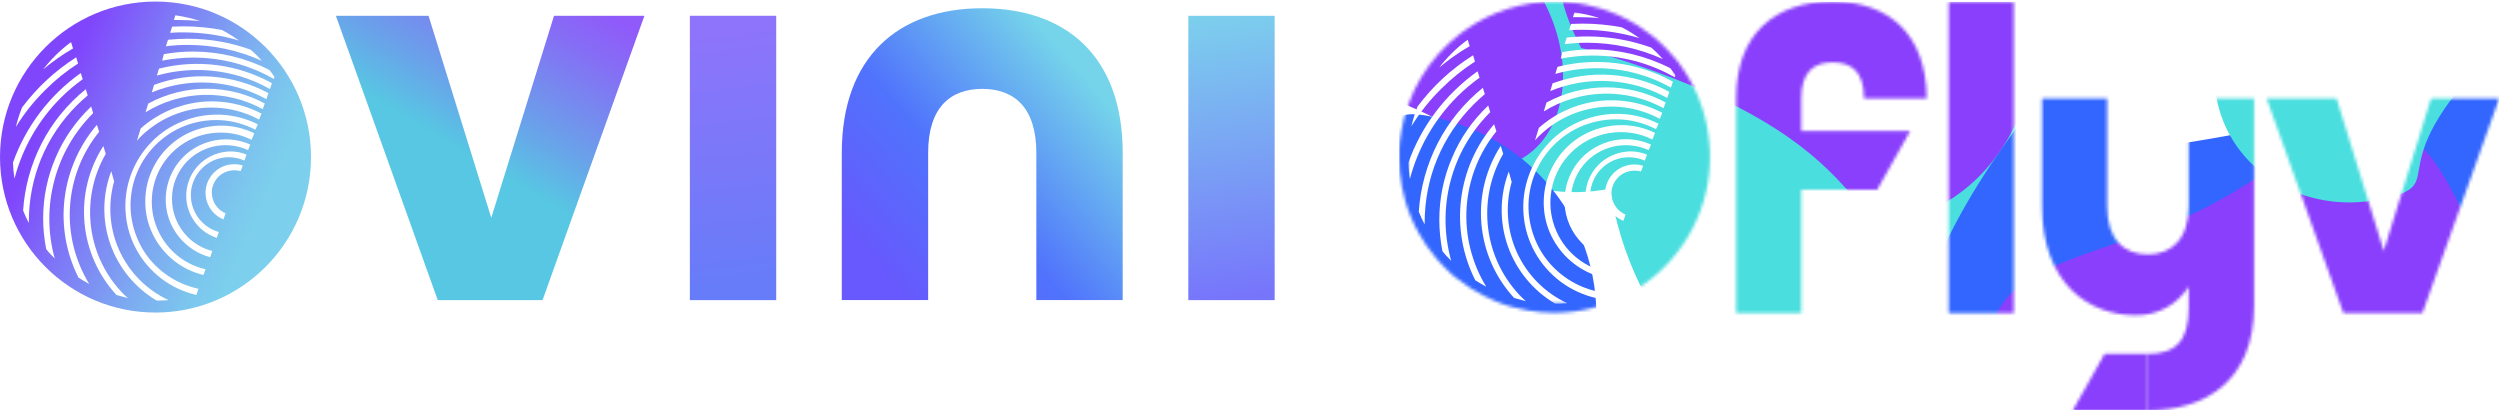 <svg width="804" height="132" viewBox="0 0 804 132" fill="none" xmlns="http://www.w3.org/2000/svg">
<g clip-path="url(#clip0_778_14023)">
<path d="M270.721 49.125C270.721 18.4 288.857 2.653 315.888 2.653C342.919 2.653 361.055 18.196 361.055 49.125V96.508H333.286V49.125C333.286 34.682 326.245 28.584 315.888 28.584C305.531 28.584 298.491 34.698 298.491 49.125V96.508H270.721V49.125Z" fill="url(#paint0_linear_778_14023)"/>
<path d="M178.171 5.073L157.992 70.043C151.266 48.386 144.539 26.73 137.813 5.073H108.016C109.713 9.804 111.41 14.534 113.108 19.265C122.333 45.023 131.558 70.766 140.783 96.524H174.478C183.703 70.766 192.928 45.023 202.154 19.265C203.851 14.534 205.548 9.804 207.246 5.073H178.187H178.171Z" fill="url(#paint1_linear_778_14023)"/>
<path d="M221.86 5.073H249.63V96.524H221.86V5.073Z" fill="url(#paint2_linear_778_14023)"/>
<path d="M382.162 5.073H409.932V96.524H382.162V5.073Z" fill="url(#paint3_linear_778_14023)"/>
<path d="M50.008 100.516C77.626 100.516 100.016 78.126 100.016 50.508C100.016 22.889 77.626 0.5 50.008 0.5C22.389 0.5 0 22.889 0 50.508C0 78.126 22.389 100.516 50.008 100.516Z" fill="url(#paint4_linear_778_14023)"/>
<path d="M64.325 6.771C61.999 6.535 59.657 6.425 57.331 6.425H55.917L56.404 4.916C59.076 5.309 61.748 5.891 64.325 6.755V6.771Z" fill="white"/>
<path d="M76.866 13.041C71.036 11.297 65.016 10.417 58.95 10.417C57.536 10.417 56.137 10.417 54.723 10.558L55.351 8.562C56.561 8.562 57.724 8.468 58.95 8.468C63.084 8.468 67.248 8.861 71.334 9.631C73.267 10.652 75.122 11.768 76.866 13.041Z" fill="white"/>
<path d="M84.284 19.595C76.756 16.184 68.647 14.44 60.396 14.44C58.023 14.44 55.681 14.581 53.355 14.88L54.031 12.79C56.121 12.601 58.259 12.46 60.396 12.46C67.295 12.46 74.085 13.623 80.591 15.964C81.911 17.08 83.121 18.29 84.284 19.61V19.595Z" fill="white"/>
<path d="M88.276 24.797L88.04 25.378C80.12 20.852 71.146 18.479 62.015 18.526C58.715 18.526 55.414 18.872 52.161 19.5L52.696 17.41C55.76 16.876 58.919 16.577 62.015 16.577C70.564 16.577 79.019 18.62 86.642 22.502C87.223 23.225 87.758 24.011 88.292 24.781L88.276 24.797Z" fill="white"/>
<path d="M87.443 26.745L86.815 28.647C79.68 24.608 71.665 22.518 63.461 22.518C59.092 22.518 54.723 23.099 50.448 24.309L51.124 22.078C63.367 18.966 76.379 20.616 87.443 26.745Z" fill="white"/>
<path d="M86.327 29.951L85.651 31.9C80.072 28.788 73.849 26.997 67.484 26.604C61.119 26.211 54.707 27.28 48.829 29.716L49.552 27.28C55.524 25.095 61.889 24.168 68.207 24.655C74.572 25.142 80.732 26.934 86.311 29.951H86.327Z" fill="white"/>
<path d="M85.164 33.299L84.488 35.091C78.658 31.932 72.151 30.329 65.504 30.517C58.903 30.706 52.444 32.608 46.802 36.112L47.682 33.299C53.465 30.187 59.877 28.537 66.431 28.537C72.984 28.537 79.444 30.187 85.18 33.299H85.164Z" fill="white"/>
<path d="M84.096 36.552L83.326 38.454C77.165 35.154 70.172 33.928 63.272 34.949C56.373 35.971 50.024 39.177 45.058 44.127C44.712 44.473 44.382 44.866 44.036 45.243L45.246 41.314C50.495 36.647 57.002 33.739 63.948 32.859C70.894 32.026 77.935 33.299 84.112 36.552H84.096Z" fill="white"/>
<path d="M78.077 53.227L77.401 55.018C76.82 54.877 76.191 54.767 75.562 54.767C73.865 54.72 72.262 55.254 70.895 56.276C69.575 57.297 68.663 58.806 68.27 60.409C67.924 62.059 68.176 63.756 68.946 65.265C69.716 66.774 70.989 67.937 72.545 68.565L71.869 70.561C69.889 69.775 68.239 68.267 67.217 66.381C66.196 64.479 65.85 62.295 66.29 60.157C66.73 58.067 67.893 56.166 69.59 54.814C71.287 53.447 73.378 52.771 75.562 52.818C76.395 52.818 77.26 52.959 78.093 53.211L78.077 53.227Z" fill="white"/>
<path d="M79.287 49.722L78.611 51.624C77.055 50.948 75.405 50.602 73.708 50.555C72.011 50.555 70.361 50.885 68.805 51.529C67.249 52.205 65.85 53.179 64.719 54.39C63.556 55.6 62.675 57.061 62.094 58.664C61.513 60.267 61.261 61.917 61.418 63.631C61.513 65.328 62 66.931 62.785 68.44C63.556 69.948 64.624 71.253 65.944 72.321C67.264 73.39 68.757 74.16 70.361 74.6L69.732 76.502C66.526 75.48 63.76 73.296 62.015 70.42C60.224 67.559 59.532 64.102 60.067 60.755C60.601 57.391 62.298 54.343 64.876 52.158C67.453 49.974 70.706 48.748 74.101 48.7C75.892 48.7 77.653 49.031 79.303 49.722H79.287Z" fill="white"/>
<path d="M80.498 46.516L79.775 48.261C76.569 46.799 72.986 46.359 69.528 46.94C66.086 47.569 62.88 49.219 60.35 51.702C58.747 53.305 57.49 55.207 56.61 57.344C55.73 59.434 55.305 61.713 55.305 63.945C55.305 66.177 55.745 68.471 56.61 70.561C57.49 72.651 58.747 74.585 60.35 76.203C62.535 78.388 65.253 79.944 68.271 80.73L67.595 82.725C63.085 81.515 59.156 78.686 56.531 74.805C53.907 70.923 52.838 66.208 53.467 61.587C54.095 56.92 56.374 52.692 59.879 49.581C63.43 46.516 67.941 44.819 72.609 44.819C75.327 44.819 78.046 45.4 80.529 46.516H80.498Z" fill="white"/>
<path d="M81.77 42.87L80.937 44.96C76.756 42.87 72.042 42.194 67.437 42.917C62.816 43.64 58.605 45.825 55.288 49.141C52.475 51.954 50.48 55.505 49.505 59.34C48.531 63.175 48.578 67.261 49.694 71.049C50.809 74.883 52.9 78.341 55.76 81.059C58.62 83.778 62.219 85.727 66.101 86.591L65.425 88.43C62.078 87.644 58.966 86.151 56.247 84.061C53.528 81.971 51.297 79.347 49.647 76.329C47.996 73.312 47.022 70.011 46.786 66.601C46.55 63.206 46.975 59.749 48.154 56.543C49.316 53.337 51.108 50.366 53.497 47.899C55.886 45.432 58.746 43.483 61.889 42.21C65.048 40.953 68.443 40.308 71.9 40.418C75.295 40.513 78.642 41.346 81.754 42.854L81.77 42.87Z" fill="white"/>
<path d="M82.933 40.01L82.1 41.707C78.611 39.915 74.808 38.847 70.879 38.642C66.95 38.454 63.052 39.082 59.422 40.481C55.776 41.896 52.476 44.127 49.757 46.893C47.038 49.706 44.948 53.069 43.58 56.763C42.276 60.456 41.742 64.385 42.072 68.282C42.417 72.164 43.58 75.968 45.466 79.409C47.352 82.804 49.977 85.774 53.183 88.1C56.342 90.442 59.972 92.045 63.822 92.862L63.147 94.858C59.108 93.931 55.273 92.139 51.973 89.656C48.672 87.126 45.906 83.967 43.91 80.321C41.914 76.675 40.704 72.651 40.422 68.518C40.076 64.385 40.657 60.205 42.072 56.276C43.486 52.347 45.718 48.795 48.578 45.825C51.438 42.807 54.943 40.481 58.825 38.972C62.66 37.417 66.84 36.741 70.973 36.882C75.154 37.071 79.177 38.092 82.917 39.994L82.933 40.01Z" fill="white"/>
<path d="M54.188 96.524C52.978 96.618 51.705 96.665 50.401 96.665C43.454 92.579 38.158 86.12 35.486 78.545C32.815 70.907 32.909 62.609 35.785 55.065L36.712 58.319C34.622 65.705 35.203 73.626 38.41 80.619C41.616 87.613 47.195 93.255 54.188 96.508V96.524Z" fill="white"/>
<path d="M41.16 95.895C39.95 95.565 38.63 95.219 37.467 94.874C31.542 88.462 27.943 80.289 27.173 71.646C26.403 62.939 28.525 54.295 33.239 46.956L34.01 49.486C29.876 56.621 28.226 64.935 29.295 73.154C30.363 81.374 34.104 88.949 39.934 94.779C40.327 95.172 40.767 95.502 41.145 95.895H41.16Z" fill="white"/>
<path d="M28.681 91.322C27.518 90.693 26.355 90.017 25.24 89.279C21.264 81.405 19.708 72.557 20.776 63.819C21.845 55.066 25.444 46.815 31.165 40.151L31.887 42.383C26.355 49.188 23.102 57.596 22.521 66.334C21.939 75.088 24.124 83.826 28.681 91.306V91.322Z" fill="white"/>
<path d="M17.429 58.224C15.291 66.397 15.338 75.04 17.617 83.15C16.643 82.175 15.637 81.154 14.851 80.085C14.223 76.832 13.877 73.532 13.877 70.216C13.877 63.505 15.244 56.794 17.916 50.634C20.541 44.457 24.422 38.925 29.326 34.258L29.954 36.348L29.813 36.536C23.841 42.524 19.566 50.005 17.429 58.209V58.224Z" fill="white"/>
<path d="M28.21 30.674C27 31.696 25.837 32.765 24.705 33.88C19.802 38.784 15.92 44.567 13.248 50.995C10.624 57.407 9.272 64.259 9.272 71.206V71.74C8.597 70.436 7.968 69.068 7.434 67.717C7.921 60.189 9.964 52.802 13.406 46.092C16.847 39.381 21.704 33.456 27.581 28.694L28.21 30.69V30.674Z" fill="white"/>
<path d="M26.607 25.473C24.124 27.264 21.798 29.213 19.614 31.397C12.432 38.548 7.23 47.585 4.652 57.454C4.401 55.757 4.212 53.997 4.165 52.3C8.298 40.685 15.921 30.627 25.979 23.492L26.607 25.488V25.473Z" fill="white"/>
<path d="M25.098 20.428C21.311 22.864 17.806 25.677 14.616 28.883C10.97 32.482 7.763 36.458 5.092 40.843C5.626 38.705 6.255 36.615 7.088 34.572C11.897 28.16 17.774 22.706 24.517 18.432L25.098 20.428Z" fill="white"/>
<path d="M23.495 15.572C20.1 17.52 16.894 19.799 13.877 22.329C16.313 19.17 19.126 16.357 22.269 13.969L22.851 13.576L23.479 15.572H23.495Z" fill="white"/>
</g>
<g clip-path="url(#clip1_778_14023)">
<mask id="mask0_778_14023" style="mask-type:alpha" maskUnits="userSpaceOnUse" x="449" y="0" width="355" height="132">
<path d="M690.661 113.828H676.821L666.592 132H690.661" fill="#3366FF"/>
<path d="M558.353 100.698H579.294V61.006H603.706L614.318 42.148H579.294V31.661C579.294 23.008 583.471 20.064 589.382 20.064C595.293 20.064 599.469 22.867 599.469 31.661H619.644C619.503 10.847 607.297 0.5 589.341 0.5C570.982 0.5 558.353 10.705 558.353 31.661V100.698Z" fill="#3366FF"/>
<path d="M690.621 132C709.464 132 724.918 122.359 724.918 98.318V31.64H703.876V66.311C703.876 76.939 698.307 81.82 690.762 81.82C683.217 81.82 677.648 77.202 677.648 66.311V31.64H656.727V66.311C656.727 91.602 672.201 101.384 686.727 101.384C690.14 101.469 693.516 100.664 696.523 99.048C699.531 97.431 702.064 95.06 703.876 92.167V99.004C703.876 109.492 699.841 113.828 690.621 113.828" fill="#3366FF"/>
<path d="M647.627 0.5H626.706V100.678H647.627V0.5Z" fill="#3366FF"/>
<path d="M753.647 100.678H779.048L803.742 31.661H781.832L766.62 80.711L751.428 31.661H728.953L753.647 100.678Z" fill="#3366FF"/>
<path d="M540.196 20.647C539.65 19.902 539.105 19.208 538.509 18.513C537.616 17.471 536.673 16.479 535.73 15.486C534.341 14.047 532.852 12.707 531.314 11.467C529.875 10.325 528.336 9.234 526.798 8.241C524.565 6.852 522.233 5.611 519.851 4.569C516.675 3.229 513.35 2.187 509.926 1.492C509.132 1.344 508.289 1.195 507.445 1.046C504.964 0.698 502.483 0.5 500.051 0.5C489.73 0.5 479.607 3.676 471.221 9.68C470.675 10.077 470.129 10.425 469.583 10.871C459.411 18.612 452.612 30.026 450.578 42.63C450.23 44.565 450.032 46.55 449.933 48.485C449.933 49.18 449.933 49.874 449.933 50.52C449.933 53.696 450.23 56.871 450.826 59.948C451.173 61.635 451.57 63.273 452.017 64.91C453.059 68.433 454.498 71.808 456.284 74.984C457.029 76.323 457.823 77.614 458.666 78.854C460.701 81.782 462.983 84.511 465.564 86.943C466.606 87.935 467.598 88.977 468.789 89.722C471.518 91.905 474.496 93.791 477.622 95.329C478.863 95.974 480.103 96.52 481.393 97.066C484.569 98.356 487.894 99.249 491.318 99.844C492.658 100.093 494.047 100.291 495.486 100.39C496.876 100.49 498.464 100.589 499.952 100.589C501.888 100.589 503.823 100.44 505.708 100.242C507.247 100.043 508.735 99.844 510.175 99.497L511.911 99.1C519.901 97.115 527.294 93.195 533.448 87.637C539.551 82.08 544.216 75.132 546.995 67.391C549.773 59.65 550.617 51.314 549.376 43.126C548.285 35.037 545.109 27.296 540.196 20.647Z" fill="#111111"/>
</mask>
<g mask="url(#mask0_778_14023)">
<g filter="url(#filter0_f_778_14023)">
<path d="M506.021 -8.117C475.677 -1.78 448.965 -8.255 454.163 20.299C459.361 48.853 488.174 66.863 518.517 60.526C548.861 54.189 512.665 49.62 568.548 -3.589C563.349 -32.143 536.364 -14.454 506.021 -8.117Z" fill="#4ADEDE"/>
</g>
<g filter="url(#filter1_f_778_14023)">
<path d="M734.86 40.07C667.358 54.167 610.344 52.992 615.985 83.982C621.627 114.971 680.921 128.665 748.422 114.569C815.924 100.471 737.827 103.618 870.441 30.841C864.8 -0.148 802.361 25.973 734.86 40.07Z" fill="#3366FF"/>
</g>
<g filter="url(#filter2_f_778_14023)">
<path d="M660.914 4.463C633.168 10.257 608.38 2.35 614.023 33.344C619.666 64.337 646.732 84.765 674.479 78.97C702.225 73.176 668.764 66.999 718.617 11.501C712.974 -19.493 688.66 -1.332 660.914 4.463Z" fill="#3366FF"/>
</g>
<g filter="url(#filter3_f_778_14023)">
<path d="M577.9 21.946C542.143 29.414 509.682 16.38 518.226 63.314C526.771 110.248 562.684 142.242 598.441 134.774C634.198 127.307 590.555 116.486 653.017 35.164C644.473 -11.769 613.657 14.479 577.9 21.946Z" fill="#4ADEDE"/>
</g>
<g filter="url(#filter4_f_778_14023)">
<path d="M563.512 -46.046C598.946 -63.157 617.805 -96.18 642.064 -49.087C666.323 -1.994 657.264 50.054 621.83 67.165C586.396 84.277 616.253 45.795 508.49 15.417C484.231 -31.676 528.077 -28.934 563.512 -46.046Z" fill="#8A3FFC"/>
</g>
<g filter="url(#filter5_f_778_14023)">
<path d="M706.814 68.006C744.487 49.813 765.3 16.183 789.217 62.613C813.135 109.043 801.984 161.43 764.31 179.623C726.637 197.815 759.149 158.391 647.203 131.193C623.285 84.763 669.14 86.198 706.814 68.006Z" fill="#8A3FFC"/>
</g>
<g filter="url(#filter6_f_778_14023)">
<path d="M462.307 2.15C477.812 -5.337 486.054 -19.806 496.693 0.847C507.332 21.501 503.388 44.313 487.883 51.8C472.379 59.287 485.433 42.43 438.246 29.071C427.607 8.418 446.803 9.637 462.307 2.15Z" fill="#8A3FFC"/>
</g>
<g filter="url(#filter7_f_778_14023)">
<path d="M439.408 123.599C474.856 133.899 499.032 156.553 510.244 121.378C521.457 86.202 501.81 49.337 466.362 39.038C430.914 28.738 466.125 54.695 376.618 82.551C365.405 117.727 403.959 113.299 439.408 123.599Z" fill="#3366FF"/>
</g>
<g filter="url(#filter8_f_778_14023)">
<path d="M755.468 8.142C730.523 13.351 708.58 8.117 712.814 31.372C717.047 54.627 740.701 69.256 765.646 64.046C790.591 58.836 760.851 55.17 806.847 11.734C802.613 -11.521 780.413 2.932 755.468 8.142Z" fill="#4ADEDE"/>
</g>
</g>
<mask id="mask1_778_14023" style="mask-type:luminance" maskUnits="userSpaceOnUse" x="452" y="3" width="87" height="95">
<path d="M538.856 3.974H452.909V97.661H538.856V3.974Z" fill="white"/>
</mask>
<g mask="url(#mask1_778_14023)">
<path d="M506.354 3.974C509.083 4.371 511.812 4.966 514.442 5.859C512.06 5.611 509.678 5.512 507.296 5.512H505.857L506.354 3.974Z" fill="white"/>
<path d="M505.261 7.695C506.502 7.695 507.693 7.596 508.933 7.596C513.151 7.596 517.419 7.993 521.587 8.787C523.572 9.829 525.458 10.97 527.244 12.261C521.289 10.474 515.136 9.581 508.933 9.581C507.494 9.581 506.055 9.581 504.616 9.73L505.261 7.695Z" fill="white"/>
<path d="M503.871 12.062C506.005 11.864 508.189 11.715 510.372 11.715C517.418 11.715 524.366 12.906 531.015 15.288C532.355 16.429 533.595 17.669 534.786 19.009C527.095 15.536 518.808 13.749 510.372 13.749C507.941 13.749 505.559 13.898 503.177 14.196L503.871 12.062Z" fill="white"/>
<path d="M471.419 13.203L472.014 12.806L472.659 14.841C469.186 16.826 465.911 19.158 462.834 21.738C465.315 18.513 468.193 15.635 471.419 13.203Z" fill="white"/>
<path d="M455.887 34.243C460.8 27.693 466.804 22.136 473.751 17.769L474.347 19.803C470.476 22.284 466.903 25.163 463.628 28.438C459.907 32.06 456.632 36.179 453.902 40.595C454.399 38.461 455.093 36.328 455.887 34.243Z" fill="white"/>
<path d="M453.405 57.616C453.157 55.879 452.959 54.093 452.909 52.356C457.127 40.496 464.918 30.224 475.19 22.929L475.835 24.964C473.304 26.8 470.922 28.785 468.689 31.018C461.345 38.362 456.035 47.542 453.405 57.616Z" fill="white"/>
<path d="M458.17 72.205C457.475 70.865 456.83 69.475 456.284 68.086C456.78 60.395 458.865 52.852 462.388 46.004C465.911 39.156 470.873 33.102 476.878 28.239L477.523 30.274C476.282 31.316 475.091 32.407 473.95 33.549C468.938 38.561 464.968 44.466 462.239 51.016C459.51 57.566 458.17 64.563 458.17 71.659C458.12 71.857 458.17 72.056 458.17 72.205Z" fill="white"/>
<path d="M466.705 83.866C465.712 82.874 464.67 81.832 463.876 80.74C463.231 77.415 462.884 74.041 462.884 70.666C462.884 63.819 464.273 56.971 467.002 50.669C469.632 44.366 473.602 38.709 478.614 33.946L479.259 36.079L479.11 36.228C473.007 42.332 468.64 49.974 466.457 58.36C464.273 66.746 464.372 75.579 466.705 83.866Z" fill="white"/>
<path d="M474.445 90.118C470.376 82.08 468.788 73.048 469.88 64.116C470.972 55.184 474.644 46.748 480.499 39.95L481.244 42.233C475.587 49.18 472.262 57.764 471.667 66.697C471.071 75.629 473.304 84.561 477.969 92.203C476.778 91.558 475.587 90.863 474.445 90.118Z" fill="white"/>
<path d="M486.95 95.825C480.896 89.275 477.224 80.938 476.43 72.106C475.636 63.223 477.82 54.39 482.633 46.897L483.427 49.477C479.209 56.772 477.522 65.257 478.614 73.644C479.705 82.03 483.526 89.771 489.481 95.726C489.878 96.123 490.324 96.47 490.721 96.867C489.481 96.52 488.191 96.172 486.95 95.825Z" fill="white"/>
<path d="M500.151 97.661C493.055 93.493 487.646 86.893 484.917 79.152C482.187 71.411 482.287 62.876 485.214 55.184L486.157 58.509C484.023 66.052 484.619 74.14 487.894 81.286C491.169 88.431 496.876 94.188 504.021 97.512C502.781 97.612 501.49 97.661 500.151 97.661Z" fill="white"/>
<path d="M527.741 55.135C527.145 54.986 526.5 54.886 525.855 54.886C524.118 54.837 522.431 55.383 521.091 56.425C519.752 57.467 518.809 59.005 518.412 60.643C518.064 62.33 518.312 64.067 519.106 65.605C519.9 67.143 521.191 68.334 522.779 68.979L522.084 71.014C520.049 70.22 518.362 68.681 517.32 66.746C516.278 64.811 515.931 62.578 516.377 60.395C516.824 58.261 518.015 56.325 519.752 54.936C521.488 53.547 523.622 52.852 525.855 52.901C526.699 52.901 527.592 53.05 528.436 53.298L527.741 55.135Z" fill="white"/>
<path d="M528.981 51.661C527.393 50.966 525.706 50.619 523.969 50.569C522.232 50.569 520.545 50.917 518.957 51.562C517.369 52.256 515.93 53.249 514.789 54.489C513.598 55.73 512.705 57.219 512.109 58.856C511.514 60.494 511.266 62.181 511.414 63.918C511.514 65.654 512.01 67.292 512.804 68.83C513.598 70.369 514.689 71.709 516.029 72.8C517.369 73.892 518.907 74.686 520.545 75.132L519.9 77.068C516.625 76.026 513.796 73.793 512.01 70.865C510.174 67.937 509.479 64.414 510.025 60.99C510.571 57.566 512.308 54.44 514.938 52.207C517.568 49.974 520.892 48.733 524.366 48.684C526.202 48.684 527.988 49.031 529.676 49.726L528.981 51.661Z" fill="white"/>
<path d="M530.222 48.287C526.947 46.798 523.274 46.351 519.751 46.947C516.228 47.592 512.953 49.279 510.373 51.81C508.735 53.447 507.445 55.383 506.552 57.566C505.658 59.749 505.212 62.032 505.212 64.315C505.212 66.647 505.658 68.93 506.552 71.063C507.445 73.197 508.735 75.182 510.373 76.82C512.606 79.053 515.384 80.641 518.461 81.435L517.766 83.469C513.151 82.228 509.132 79.35 506.452 75.381C503.773 71.411 502.681 66.597 503.326 61.883C503.971 57.12 506.304 52.802 509.876 49.626C513.499 46.5 518.114 44.763 522.877 44.763C525.656 44.763 528.435 45.359 530.966 46.5L530.222 48.287Z" fill="white"/>
<path d="M531.413 44.863C527.145 42.729 522.332 42.034 517.618 42.779C512.904 43.523 508.586 45.756 505.212 49.13C502.334 52.008 500.299 55.631 499.307 59.551C498.315 63.471 498.364 67.639 499.505 71.51C500.647 75.43 502.781 78.953 505.708 81.732C508.636 84.511 512.308 86.496 516.278 87.389L515.583 89.275C512.209 88.481 508.983 86.943 506.205 84.809C503.426 82.675 501.143 79.996 499.456 76.919C497.769 73.842 496.776 70.468 496.528 66.994C496.28 63.521 496.727 59.998 497.918 56.722C499.108 53.447 500.945 50.42 503.376 47.89C505.808 45.359 508.735 43.374 511.961 42.084C515.186 40.794 518.66 40.148 522.183 40.248C525.657 40.347 529.081 41.191 532.256 42.729L531.413 44.863Z" fill="white"/>
<path d="M532.554 41.538C528.981 39.702 525.11 38.61 521.091 38.412C517.071 38.213 513.102 38.858 509.38 40.297C505.658 41.736 502.284 44.019 499.505 46.848C496.726 49.726 494.592 53.15 493.203 56.921C491.863 60.692 491.317 64.712 491.665 68.681C492.012 72.651 493.203 76.522 495.138 80.045C497.074 83.519 499.753 86.546 503.028 88.928C506.254 91.309 509.975 92.947 513.896 93.791L513.201 95.825C509.082 94.882 505.162 93.046 501.788 90.516C498.413 87.935 495.585 84.71 493.55 80.988C491.516 77.266 490.275 73.147 489.977 68.93C489.63 64.712 490.226 60.444 491.665 56.425C493.104 52.405 495.386 48.783 498.314 45.756C501.242 42.679 504.815 40.297 508.784 38.759C512.705 37.171 516.972 36.476 521.19 36.625C525.408 36.774 529.576 37.866 533.397 39.801L532.554 41.538Z" fill="white"/>
<path d="M533.794 38.213C527.492 34.839 520.346 33.598 513.3 34.64C506.254 35.682 499.753 38.958 494.691 44.019C494.344 44.366 493.997 44.763 493.649 45.16L494.89 41.141C500.249 36.377 506.899 33.4 513.995 32.507C521.091 31.663 528.286 32.953 534.588 36.278L533.794 38.213Z" fill="white"/>
<path d="M534.986 34.789C529.031 31.564 522.382 29.926 515.583 30.125C508.785 30.323 502.235 32.258 496.479 35.831L497.372 32.953C503.277 29.777 509.827 28.09 516.526 28.09C523.225 28.09 529.825 29.777 535.68 32.953L534.986 34.789Z" fill="white"/>
<path d="M536.176 31.514C530.47 28.338 524.118 26.502 517.618 26.105C511.117 25.708 504.567 26.8 498.562 29.281L499.307 26.8C505.41 24.567 511.911 23.624 518.362 24.12C524.862 24.617 531.165 26.453 536.871 29.529L536.176 31.514Z" fill="white"/>
<path d="M537.368 28.189C530.073 24.071 521.885 21.937 513.499 21.937C509.033 21.937 504.567 22.532 500.2 23.773L500.895 21.49C513.4 18.314 526.699 20.002 538.013 26.254L537.368 28.189Z" fill="white"/>
<path d="M538.608 24.865C530.519 20.25 521.339 17.818 512.01 17.868C508.636 17.868 505.261 18.215 501.937 18.86L502.482 16.727C505.609 16.181 508.834 15.883 512.01 15.883C520.744 15.883 529.378 17.967 537.169 21.937C537.764 22.681 538.31 23.475 538.856 24.269L538.608 24.865Z" fill="white"/>
</g>
</g>
<defs>
<filter id="filter0_f_778_14023" x="403.889" y="-68.986" width="214.281" height="180.404" filterUnits="userSpaceOnUse" color-interpolation-filters="sRGB">
<feFlood flood-opacity="0" result="BackgroundImageFix"/>
<feBlend mode="normal" in="SourceGraphic" in2="BackgroundImageFix" result="shape"/>
<feGaussianBlur stdDeviation="24.811" result="effect1_foregroundBlur_778_14023"/>
</filter>
<filter id="filter1_f_778_14023" x="565.977" y="-33.303" width="354.087" height="203.041" filterUnits="userSpaceOnUse" color-interpolation-filters="sRGB">
<feFlood flood-opacity="0" result="BackgroundImageFix"/>
<feBlend mode="normal" in="SourceGraphic" in2="BackgroundImageFix" result="shape"/>
<feGaussianBlur stdDeviation="24.811" result="effect1_foregroundBlur_778_14023"/>
</filter>
<filter id="filter2_f_778_14023" x="588.404" y="-30.918" width="155.024" height="135.682" filterUnits="userSpaceOnUse" color-interpolation-filters="sRGB">
<feFlood flood-opacity="0" result="BackgroundImageFix"/>
<feBlend mode="normal" in="SourceGraphic" in2="BackgroundImageFix" result="shape"/>
<feGaussianBlur stdDeviation="12.406" result="effect1_foregroundBlur_778_14023"/>
</filter>
<filter id="filter3_f_778_14023" x="467.222" y="-41.743" width="235.417" height="227.221" filterUnits="userSpaceOnUse" color-interpolation-filters="sRGB">
<feFlood flood-opacity="0" result="BackgroundImageFix"/>
<feBlend mode="normal" in="SourceGraphic" in2="BackgroundImageFix" result="shape"/>
<feGaussianBlur stdDeviation="24.811" result="effect1_foregroundBlur_778_14023"/>
</filter>
<filter id="filter4_f_778_14023" x="427.061" y="-147.77" width="303.04" height="293.589" filterUnits="userSpaceOnUse" color-interpolation-filters="sRGB">
<feFlood flood-opacity="0" result="BackgroundImageFix"/>
<feBlend mode="normal" in="SourceGraphic" in2="BackgroundImageFix" result="shape"/>
<feGaussianBlur stdDeviation="37.217" result="effect1_foregroundBlur_778_14023"/>
</filter>
<filter id="filter5_f_778_14023" x="566.157" y="-35.316" width="310.091" height="294.005" filterUnits="userSpaceOnUse" color-interpolation-filters="sRGB">
<feFlood flood-opacity="0" result="BackgroundImageFix"/>
<feBlend mode="normal" in="SourceGraphic" in2="BackgroundImageFix" result="shape"/>
<feGaussianBlur stdDeviation="37.217" result="effect1_foregroundBlur_778_14023"/>
</filter>
<filter id="filter6_f_778_14023" x="410.363" y="-34.604" width="117.118" height="113.06" filterUnits="userSpaceOnUse" color-interpolation-filters="sRGB">
<feFlood flood-opacity="0" result="BackgroundImageFix"/>
<feBlend mode="normal" in="SourceGraphic" in2="BackgroundImageFix" result="shape"/>
<feGaussianBlur stdDeviation="12.406" result="effect1_foregroundBlur_778_14023"/>
</filter>
<filter id="filter7_f_778_14023" x="325.017" y="-12.889" width="238.002" height="202.834" filterUnits="userSpaceOnUse" color-interpolation-filters="sRGB">
<feFlood flood-opacity="0" result="BackgroundImageFix"/>
<feBlend mode="normal" in="SourceGraphic" in2="BackgroundImageFix" result="shape"/>
<feGaussianBlur stdDeviation="24.811" result="effect1_foregroundBlur_778_14023"/>
</filter>
<filter id="filter8_f_778_14023" x="662.664" y="-50.714" width="193.805" height="165.436" filterUnits="userSpaceOnUse" color-interpolation-filters="sRGB">
<feFlood flood-opacity="0" result="BackgroundImageFix"/>
<feBlend mode="normal" in="SourceGraphic" in2="BackgroundImageFix" result="shape"/>
<feGaussianBlur stdDeviation="24.811" result="effect1_foregroundBlur_778_14023"/>
</filter>
<linearGradient id="paint0_linear_778_14023" x1="284.598" y1="88.21" x2="352.616" y2="28.741" gradientUnits="userSpaceOnUse">
<stop stop-color="#6759FD"/>
<stop offset="0.43" stop-color="#5073FC"/>
<stop offset="1" stop-color="#75D4EA"/>
</linearGradient>
<linearGradient id="paint1_linear_778_14023" x1="144.162" y1="45.903" x2="176.002" y2="-7.185" gradientUnits="userSpaceOnUse">
<stop stop-color="#57C7E3"/>
<stop offset="0.3" stop-color="#6AA1EA"/>
<stop offset="0.77" stop-color="#856EF5"/>
<stop offset="1" stop-color="#905AFA"/>
</linearGradient>
<linearGradient id="paint2_linear_778_14023" x1="240.782" y1="92.186" x2="230.614" y2="8.798" gradientUnits="userSpaceOnUse">
<stop offset="0.02" stop-color="#677CF9"/>
<stop offset="1" stop-color="#8E74FA"/>
</linearGradient>
<linearGradient id="paint3_linear_778_14023" x1="389.344" y1="3.816" x2="402.247" y2="94.151" gradientUnits="userSpaceOnUse">
<stop stop-color="#7CD0ED"/>
<stop offset="1" stop-color="#7776FB"/>
</linearGradient>
<linearGradient id="paint4_linear_778_14023" x1="12.415" y1="33.629" x2="90.618" y2="68.738" gradientUnits="userSpaceOnUse">
<stop offset="0.05" stop-color="#8046FC"/>
<stop offset="0.33" stop-color="#7E7BF6"/>
<stop offset="0.6" stop-color="#7DA9F1"/>
<stop offset="0.81" stop-color="#7CC5EE"/>
<stop offset="0.93" stop-color="#7CD0ED"/>
</linearGradient>
<clipPath id="clip0_778_14023">
<rect width="409.932" height="100" fill="white" transform="translate(0 0.5)"/>
</clipPath>
<clipPath id="clip1_778_14023">
<rect width="353.809" height="131.5" fill="white" transform="translate(449.933 0.5)"/>
</clipPath>
</defs>
</svg>
